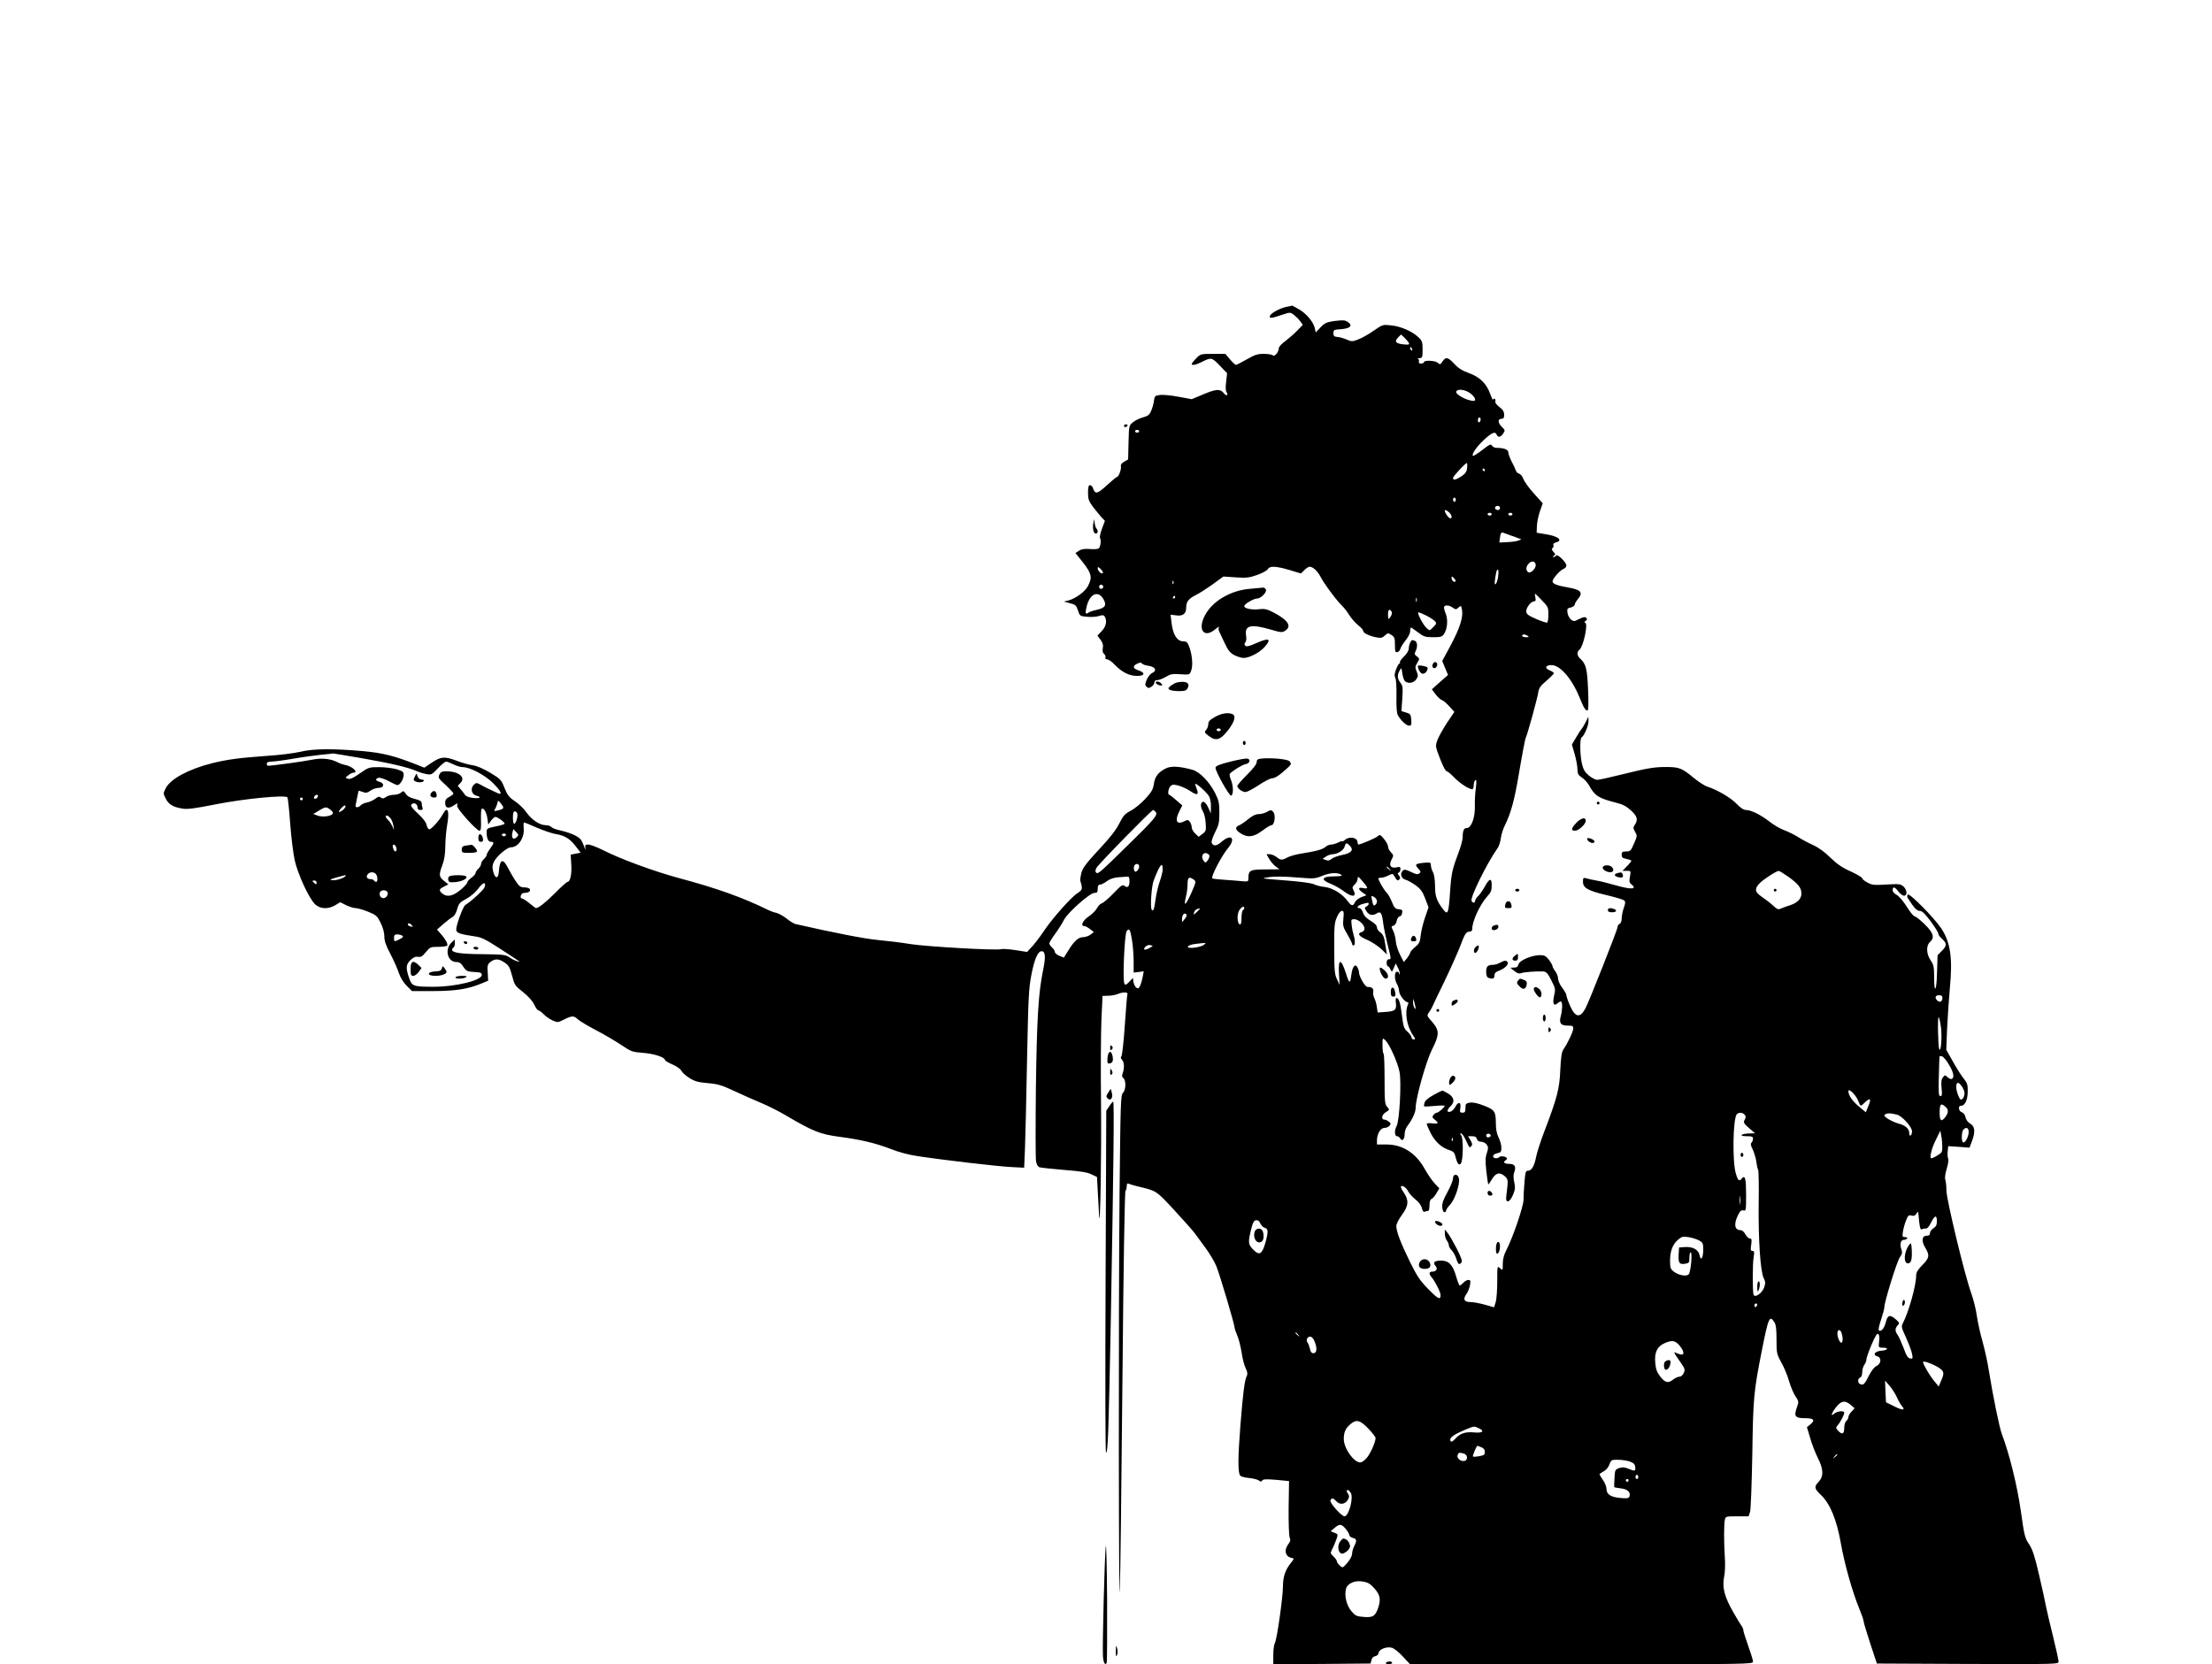<?xml version="1.0" encoding="UTF-8" standalone="yes"?>
<svg version="1.0" xmlns="http://www.w3.org/2000/svg" width="1600" height="1204" viewBox="0 0 1600 1204" preserveAspectRatio="xMidYMid meet">
  <g transform="translate(0,1204) scale(0.1,-0.1)" fill="#000000" stroke="none">
    <path d="M9305 9820 c-47 -10 -111 -44 -119 -65 -7 -20 9 -19 83 6 62 21 63
21 89 2 14 -11 35 -31 46 -46 l20 -27 -40 -41 c-21 -22 -60 -56 -86 -76 -27
-19 -48 -42 -48 -52 0 -28 -31 -64 -43 -52 -6 6 -36 11 -65 11 -46 0 -67 -7
-124 -40 -39 -22 -74 -40 -78 -40 -5 0 -24 18 -43 40 l-34 40 -89 0 c-89 0
-91 -1 -122 -33 -18 -18 -32 -36 -32 -40 0 -13 30 -7 68 12 74 37 76 37 134
-23 l54 -56 -7 -62 c-5 -41 -4 -67 3 -76 6 -7 8 -16 4 -20 -4 -4 -16 3 -26 16
-25 30 -54 28 -149 -12 l-81 -34 -92 17 c-51 10 -112 16 -134 14 -39 -5 -42
-7 -47 -41 -2 -21 -11 -53 -20 -73 -12 -30 -22 -38 -58 -48 -24 -6 -57 -22
-74 -36 -29 -24 -29 -24 -32 -147 l-3 -122 -28 -16 c-18 -10 -27 -21 -24 -33
4 -21 -16 -77 -28 -77 -4 0 -37 -27 -74 -61 -69 -64 -86 -67 -101 -18 -4 10
-13 19 -21 19 -10 0 -14 -14 -14 -54 0 -47 5 -61 36 -103 20 -26 48 -60 61
-75 l25 -26 -21 -57 c-12 -31 -18 -62 -14 -68 9 -15 4 -58 -8 -73 -5 -6 -31
-9 -64 -6 -40 3 -61 0 -80 -12 l-26 -17 56 -70 c61 -79 67 -106 35 -168 -20
-41 -92 -93 -145 -106 l-30 -7 44 -12 c40 -10 46 -15 58 -52 13 -40 15 -42 65
-46 28 -3 66 -1 85 5 28 9 36 8 44 -4 18 -29 10 -72 -22 -105 l-31 -32 22 -30
c17 -23 21 -39 17 -60 -4 -21 -1 -34 9 -43 8 -7 13 -18 10 -26 -3 -8 2 -13 12
-13 10 0 36 -18 57 -41 52 -53 104 -79 160 -79 56 0 62 23 10 40 -42 14 -45
32 -8 49 19 9 28 9 33 1 4 -6 25 -14 48 -17 49 -7 63 -35 26 -52 -13 -5 -30
-27 -39 -48 -13 -31 -14 -39 -2 -51 12 -11 18 -12 36 0 11 7 21 21 21 30 0 12
8 18 23 18 12 0 39 11 61 24 33 20 48 22 105 18 66 -4 66 -4 77 26 14 37 8
111 -13 170 -13 35 -20 42 -43 42 -46 0 -76 48 -86 135 l-7 58 41 -5 c48 -7
72 12 72 56 0 42 16 64 68 90 26 13 82 49 124 79 l77 56 89 -6 c78 -5 98 -3
157 18 37 13 71 32 76 42 13 24 59 22 157 -7 l82 -25 25 25 c13 13 30 24 37
24 25 0 58 -31 80 -73 23 -47 124 -182 157 -211 11 -10 35 -40 51 -67 17 -26
47 -59 66 -74 18 -14 34 -32 34 -39 0 -16 42 -36 95 -47 33 -6 44 -4 62 13 21
20 24 20 48 4 22 -14 25 -24 25 -72 0 -47 3 -55 17 -52 10 2 19 12 22 23 2 11
19 38 37 61 20 24 34 52 34 68 0 14 3 26 6 26 3 0 26 -16 51 -35 41 -31 52
-35 109 -35 57 0 65 3 80 25 24 37 29 104 10 149 -9 21 -13 42 -10 47 8 14 37
11 62 -7 21 -15 25 -15 42 1 18 16 19 15 25 -17 10 -52 -15 -131 -82 -257
l-61 -113 21 -51 21 -50 -59 -52 -58 -52 27 -36 c15 -20 36 -39 46 -42 10 -3
35 -24 54 -46 l36 -39 -52 -77 c-28 -43 -59 -98 -69 -122 -15 -40 -15 -50 -3
-86 31 -87 58 -145 69 -145 6 0 31 -21 55 -46 42 -43 106 -84 130 -84 5 0 10
13 10 29 0 17 5 33 12 37 8 5 9 -9 3 -57 -5 -35 -8 -94 -7 -130 3 -80 -25
-159 -57 -159 -22 0 -31 -19 -31 -65 0 -19 -12 -65 -26 -102 -50 -133 -56
-159 -65 -292 -11 -162 -16 -175 -51 -129 -47 62 -58 94 -58 170 -1 44 -6 83
-15 98 -8 14 -14 36 -15 49 0 22 -3 23 -50 19 -63 -6 -69 -12 -41 -42 18 -20
20 -25 7 -35 -11 -9 -24 -7 -60 11 -41 19 -48 20 -61 7 -21 -21 -8 -56 23 -64
15 -4 47 -22 72 -40 36 -26 50 -46 69 -96 l24 -63 -26 -76 c-14 -41 -28 -99
-31 -129 -5 -47 -10 -58 -41 -83 -19 -16 -35 -35 -35 -41 -1 -7 -11 -24 -23
-40 l-23 -27 -28 55 c-15 30 -29 74 -30 98 -2 23 -10 56 -19 74 -15 29 -15 31
2 36 10 2 21 17 24 36 4 17 13 31 21 31 7 0 16 11 18 24 4 22 1 25 -25 28 -25
3 -32 10 -49 53 -11 28 -28 58 -39 68 -17 16 -59 88 -59 102 0 3 9 5 20 5 12
0 35 7 52 16 26 13 32 14 39 3 25 -42 28 -44 40 -32 9 9 9 16 -2 29 -11 13
-11 18 -1 21 6 3 12 14 12 25 0 16 -5 19 -28 13 -43 -9 -58 14 -37 55 16 31
16 33 -4 54 -12 12 -21 31 -21 42 0 11 -13 35 -29 54 -27 33 -30 34 -47 19
-15 -13 -123 -59 -139 -59 -2 0 -5 10 -7 23 -4 29 -61 37 -89 11 -10 -9 -19
-14 -19 -10 0 3 -13 0 -30 -9 -16 -8 -39 -15 -51 -15 -12 0 -30 -7 -40 -16
-21 -19 -67 -32 -169 -48 -41 -6 -89 -19 -107 -29 -41 -22 -49 -21 -80 3 -14
11 -36 20 -49 20 l-23 0 20 -35 c11 -19 33 -44 47 -54 l27 -20 -102 -1 c-111
0 -123 -6 -123 -64 0 -24 -2 -25 -47 -21 -27 3 -83 7 -126 10 -43 3 -83 7 -88
10 -13 9 66 162 112 217 61 73 26 110 -46 47 -35 -31 -60 -33 -71 -5 -3 8 8
41 25 75 27 52 31 71 31 141 0 70 -4 89 -31 143 -41 81 -112 154 -164 168 -95
26 -156 29 -194 9 -53 -27 -78 -59 -85 -113 -6 -39 -17 -58 -63 -108 -31 -33
-78 -71 -105 -85 -41 -21 -53 -34 -82 -92 -24 -47 -68 -104 -148 -189 -91 -98
-116 -132 -126 -167 -6 -25 -10 -51 -8 -58 18 -58 16 -66 -18 -88 -45 -27
-186 -186 -245 -275 -25 -38 -63 -88 -84 -111 l-38 -41 -82 13 c-45 7 -92 11
-105 7 -40 -10 -533 18 -657 37 -66 11 -174 24 -240 30 -95 9 -324 54 -591
115 -11 2 -40 20 -65 40 -24 19 -57 37 -74 41 -16 3 -41 12 -55 19 -187 92
-375 159 -644 231 -182 49 -423 137 -555 204 -44 22 -92 40 -106 40 -22 0 -25
-3 -20 -27 3 -16 -3 -6 -13 21 -15 40 -26 53 -62 72 -25 13 -71 28 -102 35
-32 6 -63 18 -69 25 -6 8 -25 14 -41 14 -43 0 -100 37 -139 91 -18 27 -57 64
-85 83 -42 28 -54 44 -75 96 -23 59 -28 64 -104 110 -51 30 -97 50 -128 54
-27 4 -77 18 -113 32 -88 33 -114 31 -180 -13 l-55 -37 -47 19 c-169 67 -248
87 -397 101 -217 19 -361 18 -453 -5 -43 -10 -153 -24 -247 -30 -195 -14 -278
-25 -389 -52 -171 -43 -303 -114 -337 -181 -19 -38 -19 -38 0 -76 21 -42 53
-61 121 -72 34 -6 90 1 235 30 210 42 512 71 524 51 4 -6 13 -91 20 -189 7
-97 22 -217 33 -267 24 -105 105 -278 148 -318 38 -34 93 -36 145 -6 l36 22
43 -22 c24 -11 55 -21 69 -21 15 0 55 -12 90 -26 59 -24 66 -31 90 -80 17 -34
27 -71 27 -98 0 -33 11 -66 44 -128 24 -45 51 -107 61 -137 11 -33 32 -68 56
-92 l39 -39 151 0 c160 0 252 14 347 53 l53 22 -3 58 c-4 52 -2 60 20 78 33
25 60 24 102 -5 30 -20 38 -34 54 -95 18 -68 21 -73 80 -119 40 -32 68 -64 80
-90 11 -23 24 -42 31 -42 6 0 22 -12 36 -26 13 -15 42 -35 63 -45 38 -17 41
-17 75 0 67 34 81 35 109 8 15 -14 77 -51 137 -82 61 -32 142 -80 182 -107 68
-46 77 -49 155 -55 79 -6 158 -32 158 -52 0 -5 24 -19 54 -32 32 -14 59 -34
65 -46 6 -13 32 -36 58 -52 38 -24 63 -31 132 -37 72 -6 100 -14 190 -56 58
-27 147 -67 198 -88 51 -21 131 -62 178 -90 195 -115 249 -136 385 -154 158
-21 261 -45 377 -90 53 -21 132 -42 190 -50 189 -29 579 -74 675 -79 l96 -5 6
141 c3 78 10 367 15 642 9 448 12 512 31 611 23 120 49 177 78 172 24 -4 26
-45 7 -136 -34 -166 -45 -343 -52 -847 -3 -275 -3 -517 1 -537 4 -24 14 -39
26 -43 11 -3 90 -12 177 -19 117 -9 169 -17 198 -32 l40 -19 6 -115 c4 -63 8
-137 9 -165 8 -131 18 438 14 820 -3 237 -1 507 3 600 l8 170 40 1 c22 0 53 6
68 12 38 16 78 16 72 0 -3 -7 -11 -109 -19 -227 -8 -117 -19 -218 -25 -224 -6
-6 -5 -14 5 -24 16 -17 18 -60 5 -97 -7 -18 -6 -28 5 -36 20 -17 18 -85 -3
-106 -17 -16 -18 -70 -25 -728 -8 -886 -6 -3103 2 -2866 4 96 12 783 19 1525
7 795 16 1354 22 1360 5 5 9 20 9 33 0 19 4 23 18 17 9 -4 35 -12 57 -17 143
-34 135 -29 269 -173 68 -74 135 -149 148 -167 13 -18 49 -67 79 -108 30 -41
65 -100 77 -130 24 -58 132 -422 132 -444 0 -7 9 -33 19 -57 11 -24 25 -80 32
-124 6 -44 20 -96 30 -115 12 -25 14 -41 8 -53 -16 -29 -28 -120 -47 -362 -18
-228 -19 -340 -1 -361 5 -6 34 -14 65 -17 30 -3 62 -11 70 -18 13 -10 17 -10
24 0 6 10 28 11 101 5 l93 -9 -3 -190 c-1 -107 2 -201 7 -216 8 -20 6 -30 -9
-50 -34 -44 -22 -92 25 -100 18 -4 17 -6 -5 -34 -42 -52 -59 -101 -59 -173 -1
-81 -43 -381 -59 -410 -6 -11 -11 -50 -11 -86 l0 -66 352 2 352 3 6 25 c4 16
14 26 27 28 13 2 23 12 25 24 4 28 62 49 100 36 15 -6 50 -34 77 -64 l50 -54
1240 0 c1208 0 1241 0 1241 19 0 10 -16 62 -35 115 -19 53 -35 104 -35 112 0
8 -5 20 -10 27 -6 7 -34 53 -62 102 -65 114 -82 179 -67 257 7 33 9 95 5 145
-7 107 -7 240 1 271 5 21 10 22 88 22 l83 0 11 33 c5 17 12 205 16 417 6 412
10 451 70 755 46 232 55 253 89 200 12 -18 16 -49 16 -126 0 -99 1 -105 36
-168 20 -36 45 -97 55 -134 11 -37 31 -86 45 -107 26 -39 26 -40 10 -86 -21
-61 -11 -74 60 -74 63 0 76 -14 40 -44 l-26 -21 24 -80 c12 -44 38 -109 56
-145 40 -79 42 -132 4 -171 -33 -35 -31 -49 17 -94 67 -64 114 -179 144 -348
26 -149 83 -352 134 -476 17 -41 31 -81 31 -90 0 -9 22 -81 48 -161 l48 -145
657 -3 c657 -2 657 -2 657 18 0 12 -18 92 -39 178 -22 86 -44 184 -51 217 -6
33 -29 138 -51 232 -32 138 -47 183 -72 221 -30 44 -35 62 -60 242 -27 187
-83 413 -137 555 -18 48 -61 256 -96 470 -8 55 -29 145 -44 200 -16 55 -34
138 -41 185 -6 47 -25 120 -40 163 -46 124 -179 676 -180 743 0 33 -4 68 -8
79 -5 12 -1 43 10 79 10 33 15 65 11 72 -4 8 -6 31 -4 53 l4 39 77 -5 77 -6
17 45 c26 68 23 110 -12 129 -17 10 -30 28 -34 46 -4 19 -14 32 -26 36 -23 6
-30 47 -8 47 29 0 48 37 50 98 1 54 -2 65 -29 99 -17 21 -52 76 -78 123 l-48
85 6 155 c4 85 13 217 20 293 21 216 4 330 -62 430 -54 80 -233 261 -243 245
-4 -7 -5 -17 -1 -23 49 -76 67 -95 88 -95 17 0 37 -19 79 -75 30 -41 55 -81
55 -88 0 -8 9 -22 21 -33 42 -38 44 -53 7 -91 l-33 -34 -4 -125 c-3 -137 -21
-162 -21 -31 0 71 -3 87 -25 119 -32 47 -34 107 -5 133 35 32 26 65 -38 128
-32 31 -64 57 -72 57 -8 1 -35 32 -58 71 -25 39 -56 76 -73 85 -17 8 -29 23
-29 34 0 29 16 25 42 -10 12 -16 30 -30 40 -30 26 0 23 42 -4 67 -21 18 -32
19 -123 14 -88 -6 -104 -4 -137 14 -21 11 -38 25 -38 31 0 6 -37 28 -82 49
-62 27 -99 53 -148 100 -41 41 -87 74 -125 91 -33 15 -82 41 -110 59 -27 17
-72 39 -100 49 -27 10 -76 38 -107 63 -65 50 -131 82 -168 83 -17 0 -41 15
-70 46 -43 44 -137 99 -210 123 -20 6 -66 36 -102 66 -80 66 -101 75 -186 76
-92 1 -142 -7 -327 -53 -88 -22 -170 -40 -182 -40 -12 0 -39 14 -60 31 -29 24
-40 43 -50 84 -15 64 -17 184 -3 192 19 12 50 84 50 117 l-1 33 -19 -39 c-11
-22 -26 -46 -34 -55 -7 -9 -25 -37 -39 -62 l-27 -45 20 -70 c11 -38 20 -87 20
-109 1 -34 6 -43 32 -60 17 -11 40 -36 51 -55 42 -77 68 -94 192 -126 53 -13
79 -27 112 -57 46 -42 53 -68 28 -104 -13 -19 -13 -24 2 -51 16 -28 16 -31 -8
-85 -22 -52 -27 -57 -56 -57 -28 0 -33 -4 -33 -24 0 -19 7 -25 35 -30 19 -4
35 -10 35 -13 0 -4 -14 -22 -32 -40 l-32 -33 31 0 c30 0 30 0 23 -42 -7 -36
-5 -44 14 -59 39 -33 -7 -35 -113 -5 -53 15 -118 32 -146 36 -27 5 -60 12 -72
16 -20 6 -23 3 -23 -24 0 -46 34 -65 167 -97 65 -15 124 -33 131 -39 10 -10
10 -20 -3 -55 -8 -24 -15 -58 -15 -76 0 -20 -6 -35 -15 -39 -8 -3 -15 -14 -15
-24 0 -17 -203 -531 -231 -585 -39 -75 -75 -69 -112 16 -15 34 -27 69 -27 77
0 8 -14 33 -30 54 -17 22 -30 52 -30 66 0 15 -9 39 -20 53 -11 14 -20 30 -20
37 0 6 -12 27 -26 46 -22 28 -33 34 -64 34 -60 0 -149 -38 -156 -66 -5 -18
-13 -24 -33 -24 l-26 -1 29 -24 c21 -17 35 -21 50 -15 22 8 109 14 158 12 23
-2 33 -12 59 -64 30 -59 31 -65 20 -112 -13 -58 -2 -79 27 -53 10 9 22 14 25
10 10 -10 8 -63 -4 -106 -13 -49 0 -67 52 -67 33 0 39 -3 39 -20 0 -22 -40
-106 -70 -150 -14 -19 -19 -52 -24 -150 -5 -136 -23 -204 -119 -455 -25 -66
-51 -147 -57 -180 -13 -64 -32 -95 -60 -95 -14 0 -18 -14 -23 -82 -4 -46 -7
-103 -7 -128 0 -48 -77 -273 -124 -364 -18 -34 -26 -65 -26 -99 0 -49 0 -50
-20 -32 -20 18 -20 17 -20 -95 0 -62 -5 -130 -11 -150 l-12 -38 -66 19 c-36
10 -83 19 -104 19 -47 0 -57 21 -30 58 11 15 22 44 26 65 5 31 3 37 -12 37
-10 0 -26 -9 -36 -20 -10 -11 -22 -20 -26 -20 -4 0 -16 28 -25 61 -24 87 -54
119 -109 119 -50 0 -64 -13 -41 -39 18 -20 5 -41 -26 -41 -22 0 -23 -17 -4
-39 25 -28 66 -109 66 -130 0 -38 -17 -30 -88 42 -60 61 -81 92 -133 197 -68
139 -99 220 -99 260 0 15 17 49 40 80 49 66 52 106 14 162 -15 21 -24 41 -20
45 10 11 39 -10 53 -38 7 -14 30 -39 52 -57 24 -19 42 -44 46 -63 5 -21 11
-29 22 -25 8 3 19 6 24 6 5 0 9 18 9 40 0 26 5 43 15 46 8 3 24 22 35 41 l21
36 -34 36 c-19 20 -50 66 -71 103 -63 115 -160 178 -276 178 l-70 0 0 30 c0
47 26 90 54 90 13 0 30 7 37 16 11 14 10 18 -6 30 -10 8 -24 14 -31 14 -26 0
-20 35 9 53 29 18 29 18 11 39 -17 18 -19 39 -19 198 0 98 -3 182 -7 186 -5 4
-8 32 -8 62 0 54 0 55 20 37 29 -27 89 -158 103 -229 15 -72 0 -356 -21 -393
-17 -30 -15 -73 3 -73 7 0 18 -7 23 -16 14 -25 32 -7 32 30 0 18 8 44 18 57
39 52 62 102 62 137 1 70 75 333 118 419 54 107 55 137 2 199 -39 44 -40 47
-25 68 8 11 18 28 22 36 3 8 44 94 91 190 46 96 97 211 114 255 34 91 43 105
69 105 10 0 18 7 18 18 -1 55 54 175 107 235 28 30 34 45 34 82 0 57 -17 52
-53 -14 -15 -26 -35 -55 -47 -66 -11 -10 -20 -24 -20 -32 0 -17 -19 -17 -26 0
-10 26 111 271 187 379 11 14 22 48 25 75 4 26 16 66 27 87 47 96 71 183 107
398 21 125 42 232 45 238 11 17 86 290 92 332 4 30 16 47 59 83 30 26 54 50
54 55 0 4 -14 13 -30 20 -37 15 -34 34 4 38 64 8 152 -90 211 -233 31 -77 42
-95 58 -95 7 0 8 49 4 148 -6 153 -15 189 -57 227 -24 22 -26 48 -5 65 28 23
63 185 42 194 -9 3 -8 8 3 15 11 7 12 13 4 21 -9 9 -22 6 -51 -8 -36 -19 -40
-19 -60 -4 -11 10 -23 31 -25 49 -4 29 -1 33 24 38 15 4 28 13 28 20 0 7 11
26 24 42 38 45 22 66 -62 81 -88 15 -122 28 -122 46 0 20 56 83 81 91 10 4 19
14 19 24 0 23 -66 86 -74 72 -4 -6 -13 -11 -19 -11 -7 0 -6 4 3 10 12 7 12 12
-4 28 -12 14 -14 22 -6 27 6 4 9 13 6 21 -3 9 4 16 19 20 54 14 14 46 -74 59
l-66 11 2 49 c1 28 11 76 22 107 l20 57 -64 71 c-36 40 -70 87 -76 105 -7 19
-21 36 -31 38 -10 3 -20 13 -24 24 -3 10 -16 39 -30 64 -13 26 -24 56 -24 67
0 20 -33 32 -86 32 -13 0 -27 7 -32 16 -8 14 -18 9 -71 -32 -33 -26 -64 -45
-67 -42 -11 12 27 67 81 117 58 53 81 62 91 36 9 -22 30 -18 47 9 15 22 14 25
-9 47 -30 28 -32 59 -4 59 15 0 20 7 20 29 0 22 -9 37 -34 56 -20 15 -33 32
-30 40 3 7 1 16 -5 20 -6 3 -11 0 -12 -7 0 -7 -9 12 -20 42 -26 75 -77 124
-157 152 -46 17 -75 35 -103 66 -45 49 -62 52 -85 17 -15 -23 -18 -24 -34 -10
-18 17 -100 21 -100 5 0 -5 -9 -10 -21 -10 -14 0 -19 5 -16 14 3 8 1 17 -6 20
-7 2 -2 5 11 5 20 1 22 6 22 62 0 55 -3 64 -31 90 -46 43 -127 78 -196 85 -61
7 -62 6 -126 -38 -35 -25 -85 -53 -111 -63 -43 -17 -49 -17 -84 -2 -20 9 -50
18 -67 19 -25 2 -30 8 -30 28 0 23 4 25 50 28 73 5 94 27 52 54 -18 12 -35 13
-91 6 -60 -8 -73 -14 -104 -46 l-35 -37 -7 32 c-10 45 -63 107 -117 137 -25
14 -46 26 -47 25 0 -1 -19 -5 -41 -9z m885 -260 c7 -13 1 -15 -33 -12 -61 6
-73 19 -46 49 l23 23 24 -22 c13 -13 28 -30 32 -38z m24 -46 c3 -8 2 -12 -4
-9 -6 3 -10 10 -10 16 0 14 7 11 14 -7z m422 -320 c33 -26 45 -54 23 -54 -49
0 -137 49 -125 69 13 20 66 12 102 -15z m74 -188 c0 -8 -4 -18 -10 -21 -5 -3
-10 3 -10 14 0 12 5 21 10 21 6 0 10 -6 10 -14z m-2470 -86 c0 -5 -7 -10 -15
-10 -8 0 -15 5 -15 10 0 6 7 10 15 10 8 0 15 -4 15 -10z m2372 -265 c-3 -28
-13 -42 -40 -60 -40 -27 -62 -32 -62 -13 0 12 89 108 100 108 3 0 4 -16 2 -35z
m128 -15 c0 -5 -2 -10 -4 -10 -3 0 -8 5 -11 10 -3 6 -1 10 4 10 6 0 11 -4 11
-10z m-210 -215 c0 -8 -4 -15 -10 -15 -5 0 -10 7 -10 15 0 8 5 15 10 15 6 0
10 -7 10 -15z m320 -60 c0 -8 -6 -15 -14 -15 -17 0 -28 14 -19 24 12 12 33 6
33 -9z m-368 -32 c19 -17 24 -43 9 -43 -6 0 -17 10 -25 22 -27 38 -17 51 16
21z m308 -13 c0 -5 -7 -10 -15 -10 -8 0 -15 5 -15 10 0 6 7 10 15 10 8 0 15
-4 15 -10z m150 0 c0 -5 -7 -10 -15 -10 -8 0 -15 5 -15 10 0 6 7 10 15 10 8 0
15 -4 15 -10z m-15 -153 c17 -5 41 -14 55 -20 l25 -9 -23 -9 c-13 -5 -49 -10
-80 -11 l-57 -3 4 30 c4 40 10 48 30 39 9 -3 30 -11 46 -17z m183 -211 c5 -26
-37 -69 -55 -55 -18 15 -16 39 4 61 20 23 46 20 51 -6z m-3131 -62 c-10 -10
-37 16 -37 34 0 13 4 12 22 -5 12 -13 19 -25 15 -29z m2859 -28 c-4 -25 -12
-49 -18 -52 -7 -5 -8 8 -3 42 4 27 9 53 12 57 11 18 15 -4 9 -47z m-308 -32
c-10 -10 -28 6 -28 24 0 15 1 15 17 -1 9 -9 14 -19 11 -23z m-2041 -16 c-3 -8
-6 -5 -6 6 -1 11 2 17 5 13 3 -3 4 -12 1 -19z m-507 -23 c0 -8 -7 -15 -15 -15
-8 0 -15 7 -15 15 0 8 7 15 15 15 8 0 15 -7 15 -15z m0 -87 c27 -45 16 -65
-43 -79 -29 -6 -58 -16 -65 -22 -21 -16 -24 -2 -11 49 23 88 81 114 119 52z
m3220 -113 c0 -30 -4 -56 -9 -59 -4 -3 -40 9 -80 26 -61 27 -71 36 -71 57 0
27 35 71 58 71 10 0 12 8 7 32 -7 32 -7 31 44 -21 49 -50 51 -55 51 -106z
m-2700 125 c0 -5 -5 -10 -11 -10 -5 0 -7 5 -4 10 3 6 8 10 11 10 2 0 4 -4 4
-10z m1747 -32 c-3 -7 -5 -2 -5 12 0 14 2 19 5 13 2 -7 2 -19 0 -25z m-179
-79 c1 -8 -4 -23 -12 -34 -15 -19 -15 -18 -16 18 0 27 4 37 13 35 6 -3 13 -11
15 -19z m250 -23 c27 -14 54 -32 62 -41 12 -14 10 -20 -13 -42 -26 -27 -26
-27 -48 -7 -26 24 -73 114 -59 114 6 0 32 -11 58 -24z m732 -146 c12 -8 9 -10
-12 -10 -16 0 -28 5 -28 10 0 13 20 13 40 0z m-8435 -885 c207 -36 335 -66
395 -92 19 -9 52 -19 73 -23 37 -7 40 -5 84 41 25 27 52 49 60 49 7 0 31 -9
53 -20 22 -11 52 -20 68 -20 52 0 161 -58 218 -115 61 -60 73 -94 27 -70 -16
7 -39 18 -53 25 -14 6 -41 20 -60 31 -34 18 -35 18 -54 0 -25 -26 -15 -68 19
-77 43 -11 27 -22 -22 -17 -28 3 -52 12 -58 20 -5 9 -20 28 -32 42 l-22 26 21
22 c38 40 -15 83 -104 83 -31 0 -41 -5 -50 -24 -10 -23 -6 -29 46 -76 31 -29
56 -56 56 -61 0 -5 -13 -15 -30 -24 -23 -12 -30 -22 -30 -45 0 -37 25 -43 64
-16 26 17 29 18 23 3 -5 -12 15 -41 69 -102 42 -47 83 -85 91 -85 11 0 14 16
12 75 -1 42 1 78 4 82 14 13 35 -20 42 -65 l7 -47 20 28 c11 15 25 27 32 27
15 0 66 -38 66 -49 0 -4 -29 -13 -65 -20 -60 -12 -65 -15 -65 -40 0 -46 11
-71 31 -71 25 0 24 -9 -6 -50 -14 -19 -25 -39 -25 -45 0 -7 -9 -20 -20 -30
-11 -10 -20 -26 -20 -35 0 -9 -9 -25 -20 -35 -11 -10 -20 -24 -20 -31 0 -7
-13 -22 -30 -34 -16 -12 -30 -27 -30 -34 0 -7 -22 -32 -49 -54 -55 -46 -100
-55 -133 -25 -25 22 -23 30 14 49 l31 16 -31 25 c-37 29 -39 44 -12 115 14 36
20 78 21 133 0 44 6 113 13 154 19 107 4 146 -32 79 -23 -43 -82 -108 -97
-108 -7 0 -15 14 -19 30 -3 20 -26 50 -63 84 -45 42 -55 57 -46 67 16 16 43 4
43 -21 0 -14 7 -20 21 -20 15 0 19 4 15 16 -3 9 -6 24 -6 34 0 13 -13 21 -49
30 -34 8 -55 20 -66 37 -15 23 -18 23 -34 9 -10 -9 -33 -16 -52 -16 -19 0 -45
-7 -57 -16 -18 -12 -26 -13 -37 -4 -11 9 -20 8 -41 -9 -14 -11 -41 -23 -60
-27 -18 -3 -38 -12 -45 -20 -6 -8 -18 -14 -26 -14 -12 0 -14 7 -8 28 3 15 9
42 12 60 3 17 7 32 8 32 2 0 16 -5 30 -10 22 -8 32 -6 55 10 15 11 42 20 59
20 40 0 44 34 6 44 -30 8 -33 22 -6 29 10 2 43 -8 72 -24 29 -16 58 -29 64
-29 18 0 45 45 45 74 0 22 -7 27 -52 41 -28 8 -85 15 -126 15 -72 0 -76 -1
-139 -45 -48 -34 -71 -44 -86 -39 -21 7 -21 7 2 25 13 11 29 19 37 19 40 0 -6
45 -56 55 -19 4 -46 13 -60 21 -50 26 -116 32 -187 17 -54 -11 -283 -43 -315
-43 -5 0 -8 7 -8 15 0 10 10 15 33 15 17 0 88 9 157 21 69 12 161 24 205 29
44 4 82 8 85 9 3 0 96 -15 205 -34z m5993 -237 c51 -35 67 -30 47 18 -7 18
-12 34 -9 34 14 0 88 -68 100 -92 8 -15 14 -49 13 -75 l-1 -48 -15 35 c-22 51
-47 65 -56 31 -2 -11 3 -33 13 -49 10 -16 20 -55 21 -87 4 -53 2 -59 -23 -78
l-28 -21 -25 24 c-14 13 -25 33 -25 45 0 12 -6 29 -13 39 -11 15 -17 16 -35 7
-60 -32 -78 -2 -41 71 l21 41 -44 38 c-23 21 -46 38 -50 39 -14 0 -8 43 7 61
14 14 22 15 58 6 23 -6 61 -23 85 -39z m-6308 -37 c0 -12 -20 -25 -27 -18 -7
7 6 27 18 27 5 0 9 -4 9 -9z m-110 -21 c0 -5 -4 -10 -10 -10 -5 0 -10 5 -10
10 0 6 5 10 10 10 6 0 10 -4 10 -10z m1450 -61 c0 -10 -8 -15 -42 -23 -27 -6
-27 -6 -12 21 7 16 14 35 14 43 1 11 6 8 20 -9 11 -13 20 -27 20 -32z m-1161
-20 c-33 -24 -38 -14 -8 17 15 16 25 21 28 13 2 -6 -7 -20 -20 -30z m-88 2
c17 -14 21 -23 13 -31 -17 -17 -76 -23 -108 -10 l-30 11 40 24 c48 30 55 30
85 6z m5969 -16 c17 -20 -12 -54 -197 -235 -211 -207 -221 -216 -234 -203 -8
8 -7 17 2 34 13 26 398 419 410 419 3 0 12 -7 19 -15z m-4618 -12 c5 -23 -11
-73 -23 -73 -5 0 -9 20 -9 45 0 32 4 45 14 45 8 0 16 -8 18 -17z m-919 -31 c9
-10 19 -34 22 -53 l5 -34 -14 31 c-8 17 -22 36 -30 43 -17 15 -21 31 -8 31 5
0 16 -8 25 -18z m1063 -71 c49 -21 109 -41 134 -45 64 -10 103 -34 144 -88
l36 -47 -36 -7 -36 -7 4 -69 c5 -70 -7 -128 -27 -128 -6 0 -46 -36 -90 -81
-68 -68 -120 -109 -139 -109 -2 0 -23 16 -46 35 -23 19 -48 35 -55 35 -8 0
-11 8 -8 20 3 11 13 20 23 20 31 0 49 11 43 26 -3 8 -19 14 -39 14 -28 0 -38
7 -62 43 -16 23 -41 66 -56 95 -39 77 -61 68 -68 -27 -4 -49 -25 -50 -39 -2
-9 32 -9 46 1 71 16 40 96 110 125 110 54 0 100 69 93 140 -2 22 -1 40 3 40 3
0 46 -17 95 -39z m-149 -68 c-23 -23 -40 -5 -31 31 l7 28 20 -21 c20 -20 20
-22 4 -38z m-77 17 c0 -5 -7 -10 -15 -10 -8 0 -15 5 -15 10 0 6 7 10 15 10 8
0 15 -4 15 -10z m6106 -81 c27 -30 8 -51 -60 -65 -31 -6 -65 -19 -75 -28 -13
-12 -24 -14 -41 -8 l-23 9 24 16 c13 9 34 17 47 17 36 0 81 28 88 55 8 30 15
31 40 4z m-6898 -17 c4 -25 -13 -30 -22 -6 -9 25 -7 36 7 32 6 -3 13 -14 15
-26z m5880 -52 c1 -9 -4 -24 -13 -35 -14 -19 -16 -19 -29 -2 -20 25 -9 59 18
55 11 -2 22 -10 24 -18z m-508 -79 c0 -10 -7 -24 -15 -31 -12 -10 -16 -9 -21
4 -3 9 -4 23 0 31 8 21 36 19 36 -4z m170 -19 c0 -16 -9 -55 -21 -88 -11 -32
-25 -90 -30 -127 -10 -76 -17 -96 -29 -77 -11 19 -1 169 15 210 43 113 65 140
65 82z m1641 1 c13 -16 12 -17 -3 -4 -10 7 -18 15 -18 17 0 8 8 3 21 -13z
m2886 -57 c73 -53 93 -80 93 -121 0 -38 -30 -68 -85 -85 -22 -7 -50 -17 -63
-23 -19 -9 -27 -6 -55 20 -17 16 -53 44 -79 62 -54 36 -59 57 -25 96 22 26
123 93 142 94 6 1 38 -19 72 -43z m-10219 22 c14 -14 16 -58 3 -58 -6 0 -13 5
-16 10 -3 6 -15 10 -25 10 -25 0 -35 17 -20 35 15 18 42 19 58 3z m6987 -9 c5
-5 -16 -9 -50 -9 -97 0 -107 -24 -25 -56 25 -10 65 -33 89 -51 63 -48 98 -43
70 9 -9 16 -7 24 10 39 12 11 21 30 21 42 1 19 5 17 35 -18 43 -49 44 -58 5
-50 -38 8 -39 -7 -3 -33 l27 -19 -36 -13 c-20 -8 -41 -24 -47 -37 -14 -31 -26
-29 -53 8 -39 53 -108 95 -165 102 -29 3 -65 12 -80 20 -17 8 -94 19 -188 26
-202 16 -202 16 -130 26 35 5 115 4 193 -3 129 -10 135 -10 190 13 56 23 114
24 137 4z m-7205 -4 c0 -13 -65 -36 -93 -33 -28 3 -25 5 28 20 33 9 61 16 63
17 1 1 2 -1 2 -4z m5670 -39 c0 -40 -14 -53 -36 -35 -14 11 -25 4 -79 -53 -35
-36 -73 -69 -85 -73 -11 -3 -27 -19 -35 -35 -8 -16 -35 -43 -60 -60 -44 -30
-62 -70 -31 -70 7 0 26 -10 41 -22 l27 -21 -23 -18 c-13 -10 -38 -19 -55 -19
-34 0 -66 -29 -110 -102 l-29 -46 -32 13 c-18 8 -33 20 -33 28 0 8 -9 22 -20
32 -11 10 -20 23 -20 30 0 6 19 38 43 70 24 33 52 78 63 100 27 53 187 195
220 195 20 0 24 5 24 30 0 21 5 30 17 30 9 0 31 11 48 24 21 16 49 26 81 29
27 2 57 4 67 5 13 2 17 -6 17 -32z m465 10 c18 -13 17 -17 -20 -101 -40 -89
-56 -98 -36 -20 6 24 11 64 11 89 0 49 11 57 45 32z m-6345 -22 c0 -14 -3 -14
-15 -4 -8 7 -15 14 -15 16 0 2 7 4 15 4 8 0 15 -7 15 -16z m1215 -33 c-6 -19
-100 -105 -139 -128 -16 -9 -66 -143 -66 -178 0 -25 23 -33 144 -51 38 -5 77
-25 166 -83 173 -113 159 -102 130 -95 -14 4 -38 16 -55 28 -27 19 -44 21
-195 23 -156 1 -220 10 -220 32 0 5 5 13 10 16 6 3 10 18 10 32 l0 26 -24 -22
c-52 -49 -29 -141 35 -141 22 0 34 -8 51 -35 21 -31 28 -34 78 -37 45 -2 55
-6 55 -21 0 -40 -192 -87 -355 -86 -142 1 -150 4 -171 64 -25 73 -23 97 10
129 22 21 37 27 55 24 20 -4 31 3 56 33 30 37 34 39 90 39 32 0 62 4 65 10 7
11 -17 52 -52 90 l-22 25 47 41 c26 22 56 46 67 51 12 7 25 30 32 56 11 40 19
49 65 74 32 17 66 46 88 75 34 47 59 51 45 9z m-700 -45 c0 -10 -7 -24 -17
-29 -22 -15 -48 7 -41 34 7 27 58 23 58 -5z m7155 -56 c0 -18 -17 -37 -26 -28
-2 3 -7 19 -10 37 -7 32 -6 33 15 22 11 -7 21 -20 21 -31z m-60 -20 c0 -5 -7
-13 -16 -18 -15 -8 -15 -11 1 -36 19 -28 44 -33 75 -13 27 16 36 2 45 -72 4
-31 18 -99 31 -151 28 -112 28 -110 9 -110 -9 0 -15 -9 -15 -25 0 -14 4 -25 8
-25 5 0 14 -10 19 -22 11 -23 11 -22 25 10 l14 32 18 -36 c9 -20 14 -39 11
-42 -3 -3 -5 0 -5 6 0 7 -7 12 -15 12 -20 0 -20 -56 0 -90 8 -14 15 -36 15
-50 1 -27 41 -80 61 -80 7 0 8 -6 3 -17 -25 -58 -9 -157 38 -225 17 -24 17
-28 4 -28 -9 0 -16 7 -16 15 0 8 -13 26 -29 41 -26 23 -30 35 -41 122 -11 91
-22 122 -40 122 -5 0 -6 -17 -3 -38 6 -48 -7 -59 -77 -63 l-55 -4 -6 40 c-3
22 -11 51 -18 64 -7 13 -11 34 -8 47 4 23 -9 34 -42 34 -17 0 -61 76 -61 106
0 8 -5 24 -11 35 -17 32 -37 6 -45 -57 -8 -64 -15 -61 -39 16 -35 108 -56 107
-50 -2 l5 -83 -19 40 c-17 35 -20 63 -20 222 -1 159 1 187 19 227 12 29 26 46
36 46 14 0 16 -8 11 -56 -5 -50 -3 -60 29 -114 19 -32 34 -63 34 -69 0 -6 5
-11 10 -11 13 0 13 38 1 76 -5 16 -12 48 -14 72 -5 39 -4 42 19 42 30 0 74
-41 74 -68 0 -11 -9 -22 -20 -25 -36 -9 -21 -31 38 -56 31 -13 77 -43 101 -65
l43 -41 -6 35 c-3 19 -8 52 -12 72 -4 23 -15 43 -30 53 -13 8 -24 24 -24 35 0
14 -16 30 -45 48 -31 18 -49 37 -56 59 -6 18 -17 33 -25 33 -26 0 -14 19 19
29 43 12 47 13 47 1z m-900 -29 c0 -6 -4 -13 -10 -16 -5 -3 -10 -29 -10 -56 0
-36 -4 -49 -12 -47 -20 7 -22 76 -3 104 16 24 35 32 35 15z m-320 -4 c0 -2
-11 -14 -24 -26 -24 -22 -25 -22 -19 -3 3 12 12 23 22 25 9 3 17 5 19 6 1 0 2
0 2 -2z m-97 -45 c3 -4 -3 -18 -14 -31 l-19 -23 0 24 c0 33 21 51 33 30z
m-5604 -76 c10 -12 8 -13 -8 -9 -12 3 -21 9 -21 14 0 14 16 11 29 -5z m5210
-113 c6 -39 11 -107 11 -150 l0 -79 36 4 37 5 -7 -38 c-10 -51 -24 -85 -35
-85 -14 0 -29 23 -33 50 l-3 25 -27 -28 c-22 -23 -28 -26 -35 -13 -14 24 1
362 17 381 19 23 26 10 39 -72z m-5280 38 c11 -7 7 -13 -17 -25 -40 -21 -42
-20 -42 9 0 19 5 25 23 25 12 0 28 -4 36 -9z m5801 -65 c-21 -20 -124 -33
-118 -15 3 8 26 17 54 20 86 10 80 11 64 -5z m-391 -22 c-37 -21 -56 -18 -35
5 11 12 25 17 38 13 20 -5 20 -5 -3 -18z m5731 -363 c0 -26 -17 -36 -35 -21
-23 19 -18 40 10 40 18 0 25 -5 25 -19z m-3811 -71 c1 -13 0 -13 -9 0 -5 8 -9
26 -9 40 l1 25 8 -25 c4 -14 8 -32 9 -40z m3801 -146 c8 -70 -1 -182 -13 -154
-9 23 -13 240 -4 231 5 -5 12 -39 17 -77z m56 -264 c34 -56 42 -94 23 -105 -5
-4 -19 1 -31 11 -19 18 -20 18 -35 -1 -11 -15 -13 -35 -9 -77 5 -47 3 -58 -9
-58 -12 0 -14 22 -11 143 2 78 4 143 5 145 1 2 9 2 18 0 9 -2 31 -28 49 -58z
m114 -209 c0 -16 -7 -34 -15 -41 -13 -10 -17 -7 -30 23 -16 39 -20 79 -8 91
13 13 53 -43 53 -73z m-769 -55 c17 -43 16 -43 49 -11 39 37 47 27 24 -28
l-18 -44 -49 41 c-50 42 -77 82 -77 112 0 25 55 -28 71 -70z m631 -43 c24 -21
23 -44 -3 -77 -27 -35 -39 -25 -39 33 0 64 9 74 42 44z m-1453 -57 c10 -11 10
-20 1 -37 -11 -19 -8 -26 31 -60 l44 -38 -40 -1 c-61 -1 -82 -20 -22 -20 39 0
47 -3 47 -18 0 -10 -5 -23 -11 -29 -8 -8 -5 -22 9 -49 10 -22 22 -61 26 -87 3
-27 9 -54 13 -60 4 -7 6 -117 4 -245 -3 -256 12 -489 36 -538 13 -25 14 -37 4
-67 -14 -42 -67 -79 -77 -54 -8 22 -8 227 1 275 6 35 4 42 -9 42 -13 0 -15 8
-9 45 5 37 3 45 -10 45 -9 0 -23 14 -32 30 -9 17 -23 30 -33 30 -45 0 -53 41
-22 106 16 33 25 41 40 37 19 -5 20 0 20 108 0 121 -7 151 -30 124 -20 -25
-29 -18 -45 38 -25 88 -20 390 7 425 14 16 43 15 57 -2z m1102 0 c36 -8 109
-89 109 -120 0 -14 -4 -28 -10 -31 -6 -3 -10 4 -10 18 0 31 -27 55 -76 68 -44
12 -104 46 -104 59 0 5 8 11 18 13 17 4 25 4 73 -7z m519 -126 c0 -34 -27 -83
-41 -74 -13 8 -11 78 3 92 21 21 38 13 38 -18z m-191 -107 c1 -37 -3 -43 -35
-62 -19 -12 -39 -21 -44 -21 -16 0 2 75 34 137 l31 63 7 -38 c4 -20 7 -56 7
-79z m-1462 -410 c-2 -16 -4 -5 -4 22 0 28 2 40 4 28 2 -13 2 -35 0 -50z
m1299 -161 c3 -22 9 -30 17 -25 7 4 19 6 27 5 10 -2 24 15 38 43 26 54 42 58
42 10 0 -26 -6 -39 -25 -51 -14 -9 -25 -25 -25 -35 0 -13 -7 -19 -24 -19 -35
0 -39 -40 -10 -87 33 -54 30 -74 -21 -125 -34 -35 -45 -53 -45 -77 0 -70 -53
-260 -95 -342 -14 -25 -12 -33 22 -106 19 -43 39 -95 43 -116 7 -35 6 -38 -13
-35 -16 2 -28 20 -47 74 -15 39 -34 81 -43 95 -21 30 -21 48 -1 70 15 17 14
20 -12 43 -43 38 -60 33 -73 -18 -11 -45 -33 -72 -50 -62 -6 4 0 34 15 78 13
39 24 80 24 91 0 38 91 332 112 361 17 23 19 35 12 55 -14 38 -6 71 16 71 10
0 22 5 25 10 3 6 -3 10 -15 10 -20 0 -21 3 -15 43 4 23 14 59 23 80 13 33 18
38 38 33 17 -5 27 -1 36 14 12 19 13 18 16 -17 1 -21 5 -53 8 -71z m-4737 -15
c25 -6 26 -29 3 -111 -22 -75 -41 -89 -77 -56 -46 43 -49 55 -29 141 15 63 23
79 39 81 14 2 24 -5 31 -23 7 -14 21 -29 33 -32z m3139 -90 c29 -16 32 -22 32
-65 0 -62 -17 -90 -26 -44 -8 41 -49 64 -107 60 l-42 -3 -3 -50 c-3 -63 5 -74
46 -68 30 5 32 8 32 44 0 22 4 39 9 39 14 0 1 -142 -14 -159 -17 -18 -74 -7
-109 20 -23 18 -26 28 -26 79 0 69 19 119 59 152 25 22 35 24 73 18 23 -3 58
-14 76 -23z m422 -466 c0 -6 -4 -13 -10 -16 -5 -3 -10 1 -10 9 0 9 5 16 10 16
6 0 10 -4 10 -9z m616 -226 c8 -45 -5 -65 -22 -34 -14 26 -18 62 -8 72 12 12
23 -3 30 -38z m-3935 8 c13 -16 12 -17 -3 -4 -10 7 -18 15 -18 17 0 8 8 3 21
-13z m4201 -48 c-5 -45 -4 -45 27 -45 47 0 37 -18 -11 -22 -47 -3 -66 -31 -28
-41 31 -8 27 -54 -6 -69 -16 -7 -37 -34 -55 -69 -32 -64 -40 -72 -63 -63 -20
8 -21 40 -1 48 9 3 15 18 15 39 0 18 7 42 15 53 8 10 15 28 15 38 0 11 17 59
37 107 27 63 40 85 49 78 7 -6 10 -26 6 -54z m-4082 -3 c19 -47 15 -82 -10
-82 -13 0 -21 10 -25 33 -4 17 -12 38 -17 44 -14 17 -2 43 19 43 11 0 24 -14
33 -38z m2632 -19 c34 -37 45 -73 23 -73 -9 0 -25 5 -36 10 -27 15 -24 6 22
-59 37 -52 39 -60 28 -84 -7 -16 -20 -27 -32 -27 -10 0 -30 -9 -44 -20 -37
-29 -57 -25 -93 20 -25 32 -33 53 -37 100 -7 75 13 118 66 142 52 23 74 21
103 -9z m1862 -156 c58 -32 63 -46 39 -101 l-20 -47 -35 43 c-32 39 -78 118
-78 134 0 10 52 -6 94 -29z m-283 -226 c11 -25 27 -53 36 -63 29 -32 4 -33
-56 -2 l-59 29 -4 78 -3 79 33 -38 c18 -21 42 -59 53 -83z m-334 -55 l28 -24
-22 -24 c-13 -13 -23 -31 -23 -40 0 -9 -7 -21 -15 -28 -9 -7 -15 -29 -15 -51
0 -44 -16 -51 -45 -19 -16 18 -17 22 -3 38 19 21 48 77 48 92 0 16 -52 12 -72
-7 -30 -27 -21 4 14 48 37 46 64 50 105 15z m-3490 -171 c29 -30 53 -61 53
-69 0 -30 -42 -122 -68 -148 -14 -16 -33 -28 -43 -28 -47 0 -119 102 -119 170
0 49 13 77 48 107 43 36 69 30 129 -32z m798 3 c47 -21 30 -37 -33 -31 -63 6
-101 -7 -136 -46 -22 -25 -36 -27 -36 -6 0 18 33 40 107 71 68 28 65 27 98 12z
m19 -138 c18 -7 26 -17 26 -34 0 -21 -6 -25 -41 -31 -22 -4 -42 -5 -45 -2 -4
4 26 77 32 77 2 0 14 -4 28 -10z m-126 -46 c32 -9 31 -54 -2 -54 -28 0 -51 24
-42 45 6 17 11 18 44 9z m2702 -8 c0 -2 -8 -10 -17 -17 -16 -13 -17 -12 -4 4
13 16 21 21 21 13z m-1500 -50 c26 -10 36 -19 38 -39 4 -31 -2 -33 -51 -12
-27 11 -42 12 -65 4 -29 -10 -31 -14 -34 -72 -2 -34 -3 -64 -1 -66 1 -2 23 -6
48 -9 48 -5 72 -29 61 -59 -5 -13 -18 -15 -67 -10 -68 6 -99 26 -99 66 0 15
-11 43 -25 63 -14 20 -25 39 -25 42 0 3 13 12 29 21 18 9 35 29 42 50 13 34
15 35 64 34 27 0 66 -6 85 -13z m60 -111 c0 -8 -4 -15 -10 -15 -5 0 -10 7 -10
15 0 8 5 15 10 15 6 0 10 -7 10 -15z m-70 -25 c0 -5 -4 -10 -10 -10 -5 0 -10
5 -10 10 0 6 5 10 10 10 6 0 10 -4 10 -10z m-2009 -91 c20 -38 -15 -169 -46
-169 -21 0 -108 98 -102 114 8 21 20 20 42 -4 25 -28 61 -25 82 6 13 21 14 30
5 45 -15 23 -15 29 -2 29 5 0 14 -10 21 -21z m-37 -260 c14 -17 26 -37 26 -45
0 -7 11 -16 25 -20 29 -7 31 -20 10 -60 -8 -16 -15 -41 -15 -55 0 -15 -14 -42
-34 -65 -34 -39 -34 -39 -55 -20 -12 11 -21 24 -21 31 0 6 -11 22 -25 35 -23
22 -23 24 -9 52 9 17 22 48 30 70 13 38 13 39 -14 49 l-27 11 28 24 c37 31 50
30 81 -7z m208 -431 c41 -47 47 -79 27 -139 -21 -61 -37 -72 -103 -67 -54 4
-62 8 -92 43 -34 41 -51 110 -38 160 10 40 65 64 123 53 36 -6 54 -17 83 -50z"/>
    <path d="M3000 6421 c-10 -19 -10 -25 1 -32 19 -12 56 -11 64 1 3 6 -3 10 -15
10 -12 0 -24 9 -29 22 l-8 22 -13 -23z"/>
    <path d="M3121 6306 c-16 -19 -6 -36 20 -36 15 0 20 6 17 22 -4 27 -21 33 -37
14z"/>
    <path d="M3460 5980 c0 -23 5 -30 19 -30 14 0 17 6 14 24 -8 38 -33 42 -33 6z"/>
    <path d="M3373 5923 c-27 -4 -33 -9 -33 -29 0 -23 3 -24 55 -24 39 0 55 4 55
13 0 13 -32 49 -41 45 -2 0 -19 -3 -36 -5z"/>
    <path d="M3257 5703 c-12 -3 -17 -12 -15 -26 3 -19 8 -22 48 -19 54 4 100 29
79 43 -14 9 -80 10 -112 2z"/>
    <path d="M12830 5600 c0 -5 5 -10 10 -10 6 0 10 5 10 10 0 6 -4 10 -10 10 -5
0 -10 -4 -10 -10z"/>
    <path d="M3355 5220 c3 -5 10 -10 16 -10 5 0 9 5 9 10 0 6 -7 10 -16 10 -8 0
-12 -4 -9 -10z"/>
    <path d="M3425 5180 c3 -5 13 -10 21 -10 8 0 14 5 14 10 0 6 -9 10 -21 10 -11
0 -17 -4 -14 -10z"/>
    <path d="M2970 5030 c0 -43 3 -50 19 -50 11 0 29 13 40 29 l20 28 -22 22 c-40
37 -57 28 -57 -29z"/>
    <path d="M3196 5034 c-4 -15 -15 -20 -40 -21 -69 -2 -73 -33 -5 -33 40 0 79
14 79 28 0 5 -6 17 -14 27 -13 18 -14 18 -20 -1z"/>
    <path d="M3295 4970 c-8 -13 55 -13 75 0 11 7 4 10 -27 10 -23 0 -45 -4 -48
-10z"/>
    <path d="M9980 5033 c0 -27 27 -73 42 -73 26 0 23 32 -5 58 -24 22 -37 28 -37
15z"/>
    <path d="M10060 4865 c0 -27 4 -35 18 -35 15 0 18 6 14 29 -6 45 -32 49 -32 6z"/>
    <path d="M12590 3685 c0 -8 5 -15 10 -15 6 0 10 7 10 15 0 8 -4 15 -10 15 -5
0 -10 -7 -10 -15z"/>
    <path d="M12711 2728 c0 -33 2 -38 9 -23 12 28 12 65 0 65 -5 0 -10 -19 -9
-42z"/>
    <path d="M13813 3038 c-41 -49 -48 -138 -12 -138 23 0 31 29 27 100 -2 44 -5
51 -15 38z"/>
    <path d="M13768 2634 c-5 -4 -8 -16 -8 -28 0 -14 3 -17 11 -9 6 6 9 19 7 28
-1 9 -6 13 -10 9z"/>
    <path d="M9074 3124 c-10 -38 11 -76 39 -72 24 3 33 33 23 74 -9 35 -53 34
-62 -2z"/>
    <path d="M12042 2187 c-11 -13 -6 -57 7 -57 15 1 28 17 33 43 4 21 1 27 -12
27 -10 0 -22 -6 -28 -13z"/>
    <path d="M9697 892 c-28 -31 -19 -92 12 -92 10 0 27 11 40 23 17 20 20 29 12
49 -5 14 -17 28 -26 32 -22 8 -19 9 -38 -12z"/>
    <path d="M8130 8960 c0 -5 4 -10 9 -10 6 0 13 5 16 10 3 6 -1 10 -9 10 -9 0
-16 -4 -16 -10z"/>
    <path d="M7909 8258 c-8 -38 0 -78 17 -78 16 0 19 21 5 36 -5 5 -11 23 -13 39
l-3 30 -6 -27z"/>
    <path d="M9040 7780 c-135 -11 -264 -85 -320 -184 -62 -107 -14 -180 71 -108
18 15 30 22 26 15 -4 -7 -4 -20 1 -30 5 -10 23 -48 40 -85 26 -55 39 -71 71
-88 22 -11 52 -20 66 -20 43 0 118 40 154 81 50 58 31 67 -58 28 -53 -24 -75
-29 -83 -21 -8 8 -8 15 0 25 7 8 9 29 5 50 -11 73 34 84 176 43 77 -23 86 -23
107 -9 51 33 20 79 -92 136 -39 20 -60 24 -92 20 -54 -7 -112 4 -112 22 0 15
68 55 94 55 25 0 70 45 63 63 -4 10 -12 16 -19 16 -7 -1 -51 -5 -98 -9z"/>
    <path d="M10200 7391 c-5 -11 -10 -30 -10 -43 0 -14 -14 -38 -35 -58 -19 -18
-32 -37 -29 -42 3 -4 1 -8 -3 -8 -5 0 -16 -19 -25 -43 -12 -32 -13 -48 -5 -62
6 -11 9 -67 8 -131 -2 -72 2 -121 9 -136 20 -38 62 -78 82 -78 16 0 19 7 16
43 -3 38 -6 43 -37 52 l-34 10 6 90 c5 79 4 93 -13 115 -23 29 -25 56 -6 89
13 23 13 22 19 -18 3 -23 11 -48 17 -56 20 -24 65 -18 84 10 14 22 15 29 3 57
-12 29 -12 36 5 63 17 29 17 30 -3 46 -18 13 -19 19 -10 37 16 30 14 69 -5 76
-22 8 -22 8 -34 -13z"/>
    <path d="M10363 7234 c-9 -23 11 -38 26 -20 13 16 7 36 -10 36 -5 0 -12 -7
-16 -16z"/>
    <path d="M10257 7224 c-3 -4 0 -19 8 -34 11 -20 20 -27 34 -23 19 5 36 39 23
47 -16 8 -60 15 -65 10z"/>
    <path d="M8360 7101 c0 -9 24 -21 42 -21 6 0 6 6 -2 15 -14 16 -40 20 -40 6z"/>
    <path d="M8515 7103 c-11 -2 -31 -13 -45 -23 -21 -17 -23 -21 -10 -30 8 -5 38
-10 67 -10 43 0 54 4 63 21 21 38 -11 55 -75 42z"/>
    <path d="M8788 6853 c-37 -21 -48 -32 -48 -51 0 -14 -7 -33 -16 -43 -14 -16
-12 -19 20 -44 52 -39 84 -29 141 45 46 60 57 103 29 114 -33 13 -81 5 -126
-21z m42 -93 c0 -5 -7 -10 -15 -10 -8 0 -15 5 -15 10 0 6 7 10 15 10 8 0 15
-4 15 -10z"/>
    <path d="M8990 6665 c0 -8 5 -15 10 -15 6 0 10 7 10 15 0 8 -4 15 -10 15 -5 0
-10 -7 -10 -15z"/>
    <path d="M8900 6530 c-76 -19 -106 -31 -108 -43 -4 -21 99 -207 113 -203 17 5
17 66 1 108 -9 21 -14 43 -11 49 12 18 91 67 115 71 29 4 39 33 13 40 -10 2
-65 -7 -123 -22z"/>
    <path d="M9123 6552 c-26 -3 -33 -8 -33 -25 0 -15 -25 -48 -70 -92 -38 -38
-70 -75 -70 -81 0 -18 35 -44 59 -44 12 0 55 23 96 50 41 28 85 50 99 50 16 0
45 18 78 47 62 54 62 54 46 75 -13 16 -129 27 -205 20z"/>
    <path d="M11550 6230 c0 -5 5 -10 10 -10 6 0 10 5 10 10 0 6 -4 10 -10 10 -5
0 -10 -4 -10 -10z"/>
    <path d="M9160 6164 c-14 -7 -39 -14 -57 -14 -21 0 -45 -12 -74 -36 -24 -20
-54 -40 -66 -45 -33 -12 -28 -34 11 -58 52 -33 94 -27 156 19 29 22 59 40 66
40 24 0 34 76 12 98 -14 14 -16 14 -48 -4z"/>
    <path d="M11402 6087 c-37 -39 -41 -57 -10 -57 27 0 78 47 78 72 0 29 -33 21
-68 -15z"/>
    <path d="M11480 5972 c0 -15 28 -34 44 -30 9 2 12 8 8 14 -9 15 -52 28 -52 16z"/>
    <path d="M11594 5768 c-9 -14 23 -38 53 -38 25 0 30 19 11 38 -15 15 -55 16
-64 0z"/>
    <path d="M11698 5723 c-26 -7 -22 -22 7 -29 30 -7 40 -1 32 21 -7 15 -9 16
-39 8z"/>
    <path d="M10960 5600 c0 -5 7 -10 15 -10 8 0 15 5 15 10 0 6 -7 10 -15 10 -8
0 -15 -4 -15 -10z"/>
    <path d="M10888 5495 c-5 -22 -2 -25 22 -25 24 0 27 3 22 25 -3 15 -11 25 -22
25 -11 0 -19 -10 -22 -25z"/>
    <path d="M11630 5455 c0 -10 10 -15 30 -15 32 0 40 14 14 24 -27 10 -44 7 -44
-9z"/>
    <path d="M10803 5343 c-7 -2 -13 -11 -13 -20 0 -21 44 -13 48 10 3 17 -10 21
-35 10z"/>
    <path d="M10207 5250 c-4 -16 0 -20 18 -20 18 0 22 4 18 20 -3 11 -11 20 -18
20 -7 0 -15 -9 -18 -20z"/>
    <path d="M10670 5185 c-14 -17 -10 -47 6 -37 15 9 28 52 16 52 -5 0 -15 -7
-22 -15z"/>
    <path d="M10958 5126 c-24 -18 -23 -36 2 -36 15 0 20 7 20 25 0 29 1 29 -22
11z"/>
    <path d="M10850 5075 c-14 -8 -35 -14 -47 -15 -42 0 -53 -11 -53 -50 0 -25 5
-40 16 -44 30 -12 44 -6 44 17 0 17 9 26 34 35 39 14 71 46 61 61 -8 15 -25
13 -55 -4z"/>
    <path d="M10980 4945 c-11 -13 -9 -20 10 -40 26 -28 46 -24 53 11 3 20 -1 27
-20 35 -31 11 -28 12 -43 -6z"/>
    <path d="M11095 4890 c-8 -13 34 -72 46 -65 15 10 10 47 -8 61 -22 16 -30 17
-38 4z"/>
    <path d="M10518 4803 c-10 -2 -18 -13 -18 -24 0 -18 1 -19 25 -3 14 9 22 20
19 25 -3 5 -6 8 -7 8 -1 -1 -10 -3 -19 -6z"/>
    <path d="M10390 4730 c0 -5 5 -10 10 -10 6 0 10 5 10 10 0 6 -4 10 -10 10 -5
0 -10 -4 -10 -10z"/>
    <path d="M11160 4675 c0 -14 5 -25 10 -25 6 0 10 11 10 25 0 14 -4 25 -10 25
-5 0 -10 -11 -10 -25z"/>
    <path d="M11200 4590 c0 -19 3 -21 12 -12 9 9 9 15 0 24 -9 9 -12 7 -12 -12z"/>
    <path d="M8030 4460 c0 -19 3 -21 12 -12 9 9 9 15 0 24 -9 9 -12 7 -12 -12z"/>
    <path d="M8016 4414 c-3 -9 -6 -28 -6 -44 0 -23 3 -27 20 -23 13 3 20 14 20
28 0 29 -10 55 -20 55 -4 0 -11 -7 -14 -16z"/>
    <path d="M8030 4286 c0 -22 3 -27 11 -19 8 8 8 16 0 30 -9 16 -10 14 -11 -11z"/>
    <path d="M10490 4240 c-6 -12 -10 -29 -8 -38 3 -15 6 -14 26 6 23 23 25 43 5
49 -7 3 -17 -5 -23 -17z"/>
    <path d="M8016 4135 c-16 -24 -16 -29 -4 -42 22 -21 40 4 30 42 l-8 28 -18
-28z"/>
    <path d="M10367 4117 c-36 -20 -60 -40 -63 -55 -4 -13 -5 -24 -3 -26 2 -2 37
-1 77 3 39 4 72 4 72 1 0 -10 -45 -50 -57 -50 -6 0 -17 -7 -24 -16 -11 -14
-10 -19 9 -34 32 -26 27 -33 -18 -27 -22 3 -40 1 -40 -4 0 -5 13 -36 29 -68
32 -62 82 -107 136 -122 23 -7 35 -17 39 -34 16 -62 26 -78 41 -65 19 16 22
189 3 208 -9 9 -9 12 0 12 7 0 22 -21 34 -47 29 -61 26 -59 40 -45 10 10 8 19
-5 42 l-18 30 29 0 c21 0 31 -6 35 -20 3 -13 14 -20 30 -20 15 0 32 -9 41 -21
12 -18 12 -26 1 -60 -11 -31 -12 -58 -4 -131 6 -51 12 -95 14 -96 2 -2 14 15
27 37 27 47 58 54 94 20 24 -23 24 -24 9 -146 -6 -52 26 -43 49 13 16 38 17
54 9 91 -7 31 -7 53 0 72 15 42 4 61 -38 61 -34 0 -46 12 -25 25 6 3 10 10 10
14 0 13 -44 21 -54 11 -15 -15 -46 -12 -46 5 0 9 12 18 30 22 26 5 30 10 30
40 0 18 -9 51 -20 73 -13 26 -20 59 -20 99 0 90 -8 102 -86 132 -45 18 -80 25
-101 22 -30 -5 -33 -9 -33 -39 0 -28 -4 -34 -21 -34 -19 0 -21 4 -16 35 7 44
-16 48 -37 6 -9 -16 -24 -31 -36 -34 -27 -7 -26 14 4 42 31 30 24 64 -21 91
-19 11 -37 20 -41 20 -4 -1 -33 -15 -65 -33z m416 -292 c1 -5 -6 -11 -15 -13
-11 -2 -18 3 -18 13 0 17 30 18 33 0z m-276 -37 c-3 -8 -6 -5 -6 6 -1 11 2 17
5 13 3 -3 4 -12 1 -19z"/>
    <path d="M8024 4037 l-22 -32 -5 -1237 c-3 -681 -2 -1238 3 -1238 14 0 19 138
35 975 20 1104 25 1565 17 1565 -4 0 -17 -15 -28 -33z"/>
    <path d="M10510 3515 c0 -14 -18 -59 -40 -99 -30 -54 -40 -83 -38 -110 2 -21
8 -36 16 -36 6 0 12 5 12 12 0 7 13 26 29 43 34 35 72 147 64 188 -7 37 -43
38 -43 2z"/>
    <path d="M10760 3410 c0 -13 7 -20 20 -20 13 0 17 5 14 14 -9 24 -34 28 -34 6z"/>
    <path d="M10380 3202 c0 -15 28 -34 44 -30 9 2 12 8 8 14 -9 15 -52 28 -52 16z"/>
    <path d="M10451 3115 c0 -16 6 -39 14 -49 8 -11 15 -27 15 -36 0 -9 9 -25 20
-35 10 -9 24 -34 31 -54 15 -47 23 -55 38 -37 10 12 4 31 -32 103 -25 48 -54
99 -66 113 l-20 25 0 -30z"/>
    <path d="M10826 3044 c-9 -24 -7 -74 3 -74 11 0 21 25 21 55 0 29 -16 41 -24
19z"/>
    <path d="M10270 2911 c-16 -31 -2 -51 35 -51 21 0 35 6 39 16 9 24 -12 54 -39
54 -14 0 -29 -8 -35 -19z"/>
    <path d="M7998 850 c-8 -71 -25 -718 -20 -790 2 -47 17 -74 27 -49 3 8 4 214
3 459 -2 252 -6 417 -10 380z"/>
    <path d="M8071 95 c0 -38 2 -45 9 -28 5 12 5 34 0 50 -7 24 -8 21 -9 -22z"/>
    <path d="M10025 10 c-4 -6 5 -10 19 -10 14 0 26 5 26 10 0 6 -9 10 -19 10 -11
0 -23 -4 -26 -10z"/>
  </g>
</svg>